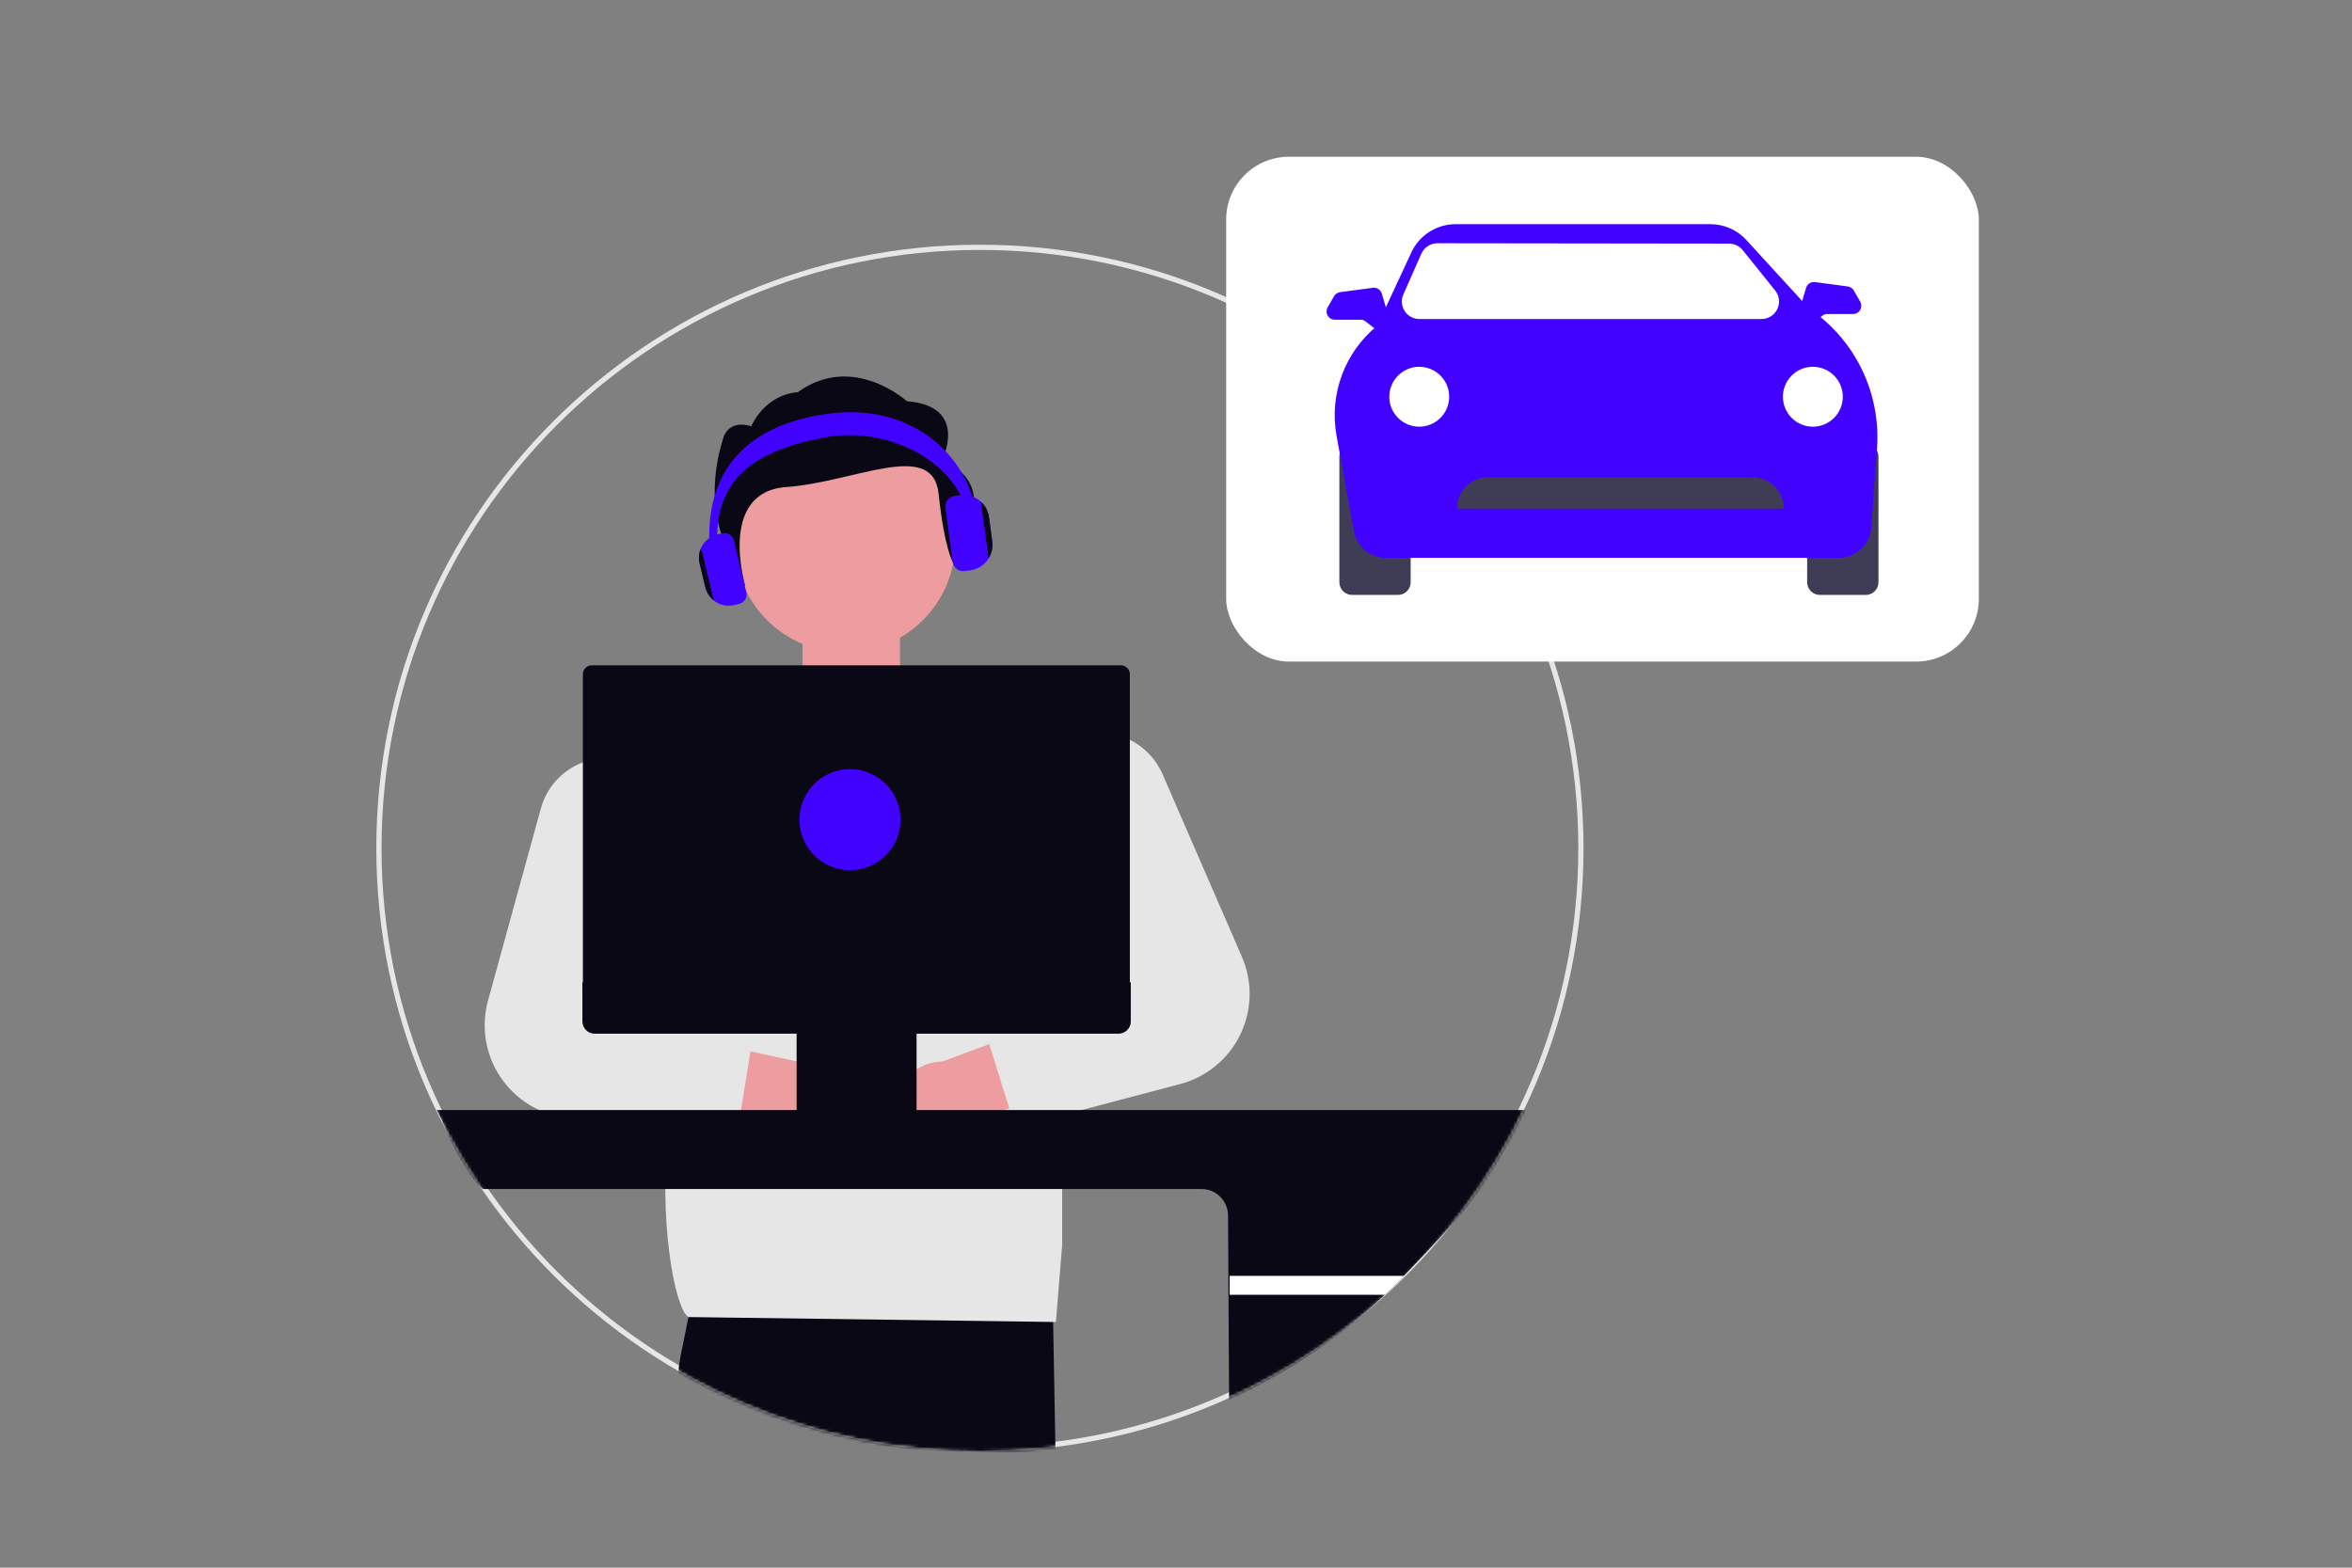 <?xml version="1.0" encoding="UTF-8"?> <svg xmlns="http://www.w3.org/2000/svg" width="750" height="500" viewBox="0 0 750 500" fill="none"><rect x="0" y="0" width="750" height="500" fill="#808080" stroke="none"/><path d="M312.475 462.168C418.317 462.168 504.119 376.366 504.119 270.525C504.119 164.683 418.317 78.881 312.475 78.881C206.634 78.881 120.832 164.683 120.832 270.525C120.832 376.366 206.634 462.168 312.475 462.168Z" stroke="#E6E6E6" stroke-width="1.664"></path><mask id="mask0_4870_106" style="mask-type:luminance" maskUnits="userSpaceOnUse" x="120" y="78" width="385" height="385"><path d="M312.475 463C418.777 463 504.951 376.826 504.951 270.525C504.951 164.223 418.777 78.049 312.475 78.049C206.174 78.049 120 164.223 120 270.525C120 376.826 206.174 463 312.475 463Z" fill="white"></path></mask><g mask="url(#mask0_4870_106)"><path d="M286.991 202.299H255.929V231.142H286.991V202.299Z" fill="#ED9DA0"></path><path d="M336.571 463.168C335.282 463.198 333.988 463.214 332.688 463.214C301.847 463.214 252.202 464.135 217 440C214.087 438.003 222.056 417.604 221.704 399.356L297.656 388.682L335.778 419.531L336.571 463.168Z" fill="#090814"></path><path d="M296.867 421.644H296.548L296.821 421.608L296.867 421.644Z" fill="#2F2E41"></path><path d="M269.448 208.081C288.866 208.081 304.607 192.34 304.607 172.922C304.607 153.504 288.866 137.763 269.448 137.763C250.03 137.763 234.289 153.504 234.289 172.922C234.289 192.34 250.03 208.081 269.448 208.081Z" fill="#ED9DA0"></path><path d="M300.238 147.144C300.238 147.144 309.434 129.565 289.203 127.966C289.203 127.966 271.956 112.321 254.376 125.107C254.376 125.107 244.787 125.107 239.544 135.957C239.544 135.957 232 133.097 230.345 140.752C230.345 140.752 224.826 156.733 230.345 171.117C235.863 185.501 237.696 187.099 237.696 187.099C237.696 187.099 228.628 156.943 250.7 155.345C272.772 153.747 297.472 139.953 299.311 157.533C301.15 175.112 303.918 179.443 303.918 179.443C303.918 179.443 321.39 154.336 300.238 147.144Z" fill="#090814"></path><path d="M360.398 259.571L360.287 260.168L359.015 266.88L350.231 313.298L349.711 316.031L348.62 321.81L347.128 329.694L343.819 347.166L342.872 352.173L342.517 354.051L342.393 354.71L341.41 359.893L341.112 361.457L338.714 379.226V396.952L336.707 421.605L336.712 421.641L219.487 420.062C214.959 417.129 209.896 387.784 213.219 360.314L213.199 359.887L212.916 354.046L212.88 353.295L212.824 352.168L211.738 329.689L211.718 329.319L211.388 322.505L211.079 316.026L210.946 313.294L209.623 285.952L208.728 267.385L207.946 251.221L211.091 250.156L244.72 238.726L258.649 220.618L287.642 220.834L301.835 220.942L325.52 242.908L330.908 245.481L330.949 245.501L334.814 247.349L344.612 252.027L354.971 256.977L360.287 259.514L360.398 259.571Z" fill="#E6E6E6"></path><path d="M262.393 368.898C260.269 369.721 257.989 370.068 255.716 369.915C253.443 369.762 251.231 369.112 249.236 368.011C247.241 366.911 245.511 365.386 244.169 363.545C242.827 361.704 241.905 359.591 241.467 357.355L186.631 349.575L205.693 328.012L254.845 338.705C258.65 338.219 262.502 339.146 265.67 341.311C268.838 343.475 271.101 346.726 272.032 350.448C272.963 354.17 272.495 358.104 270.719 361.505C268.942 364.905 265.98 367.536 262.393 368.898Z" fill="#ED9DA0"></path><path d="M237.946 329.693C236.93 328.405 235.492 327.518 233.885 327.187L211.386 322.509L209.075 322.03C207.733 321.75 206.464 321.19 205.353 320.385C204.242 319.581 203.313 318.551 202.627 317.363C201.916 316.116 201.486 314.728 201.366 313.298C201.259 311.997 201.415 310.687 201.825 309.448L209.621 285.956L214.68 270.713C215.293 268.875 215.655 266.962 215.755 265.027C216.037 259.672 214.38 254.394 211.088 250.161C208.193 246.44 204.179 243.749 199.637 242.485C195.095 241.221 190.268 241.451 185.867 243.142C185.738 243.188 185.605 243.239 185.476 243.291C182.32 244.551 179.5 246.528 177.239 249.065C174.979 251.603 173.339 254.631 172.451 257.911L166.955 277.904L155.618 319.117C154.483 323.246 154.254 327.572 154.946 331.798C155.638 336.024 157.235 340.051 159.627 343.603C162.02 347.155 165.152 350.148 168.808 352.377C172.465 354.606 176.56 356.019 180.813 356.518L213.218 360.316L228.214 362.076C229.948 362.285 231.697 361.832 233.112 360.809C234.528 359.785 235.506 358.267 235.851 356.555C235.875 356.461 235.894 356.367 235.907 356.272L236.267 354.048L239.318 335.327L239.349 335.137C239.508 334.181 239.465 333.204 239.224 332.266C238.982 331.329 238.547 330.452 237.946 329.693Z" fill="#E6E6E6"></path><path d="M297.326 369.498C299.545 370.013 301.851 370.035 304.08 369.563C306.309 369.09 308.407 368.135 310.227 366.765C312.047 365.394 313.544 363.641 314.613 361.628C315.682 359.616 316.297 357.394 316.415 355.119L369.607 339.684L347.691 321.023L300.539 338.541C296.702 338.596 293.019 340.057 290.187 342.647C287.356 345.236 285.573 348.775 285.177 352.592C284.781 356.408 285.799 360.238 288.038 363.354C290.277 366.47 293.582 368.656 297.326 369.498Z" fill="#ED9DA0"></path><path d="M396.014 305.156L370.716 246.932C368.647 242.152 364.951 238.259 360.284 235.945C358.842 235.235 357.327 234.683 355.766 234.298C355.524 234.237 355.282 234.18 355.04 234.132C351.73 233.409 348.297 233.473 345.016 234.317C342.016 235.088 339.213 236.482 336.789 238.409C334.365 240.335 332.374 242.752 330.946 245.5C330.931 245.522 330.917 245.547 330.905 245.572C329.31 248.657 328.462 252.073 328.429 255.545C328.396 259.018 329.179 262.45 330.715 265.565L331.029 266.193L348.906 302.097C349.517 303.325 349.861 304.668 349.916 306.038C349.971 307.408 349.736 308.775 349.226 310.048C348.715 311.32 347.942 312.471 346.955 313.424C345.969 314.377 344.793 315.11 343.503 315.576L342.247 316.029L319.666 324.183C317.972 324.788 316.578 326.026 315.778 327.638C314.979 329.249 314.836 331.108 315.379 332.823L315.435 333.004L321.764 353.259C321.795 353.351 321.826 353.444 321.862 353.536C321.918 353.711 321.986 353.881 322.068 354.045C322.741 355.554 323.93 356.773 325.421 357.483C326.913 358.194 328.609 358.349 330.204 357.92L342.39 354.703L344.875 354.044L376.346 345.739C380.487 344.645 384.342 342.669 387.648 339.946C390.954 337.224 393.632 333.819 395.5 329.965C397.368 326.111 398.381 321.899 398.47 317.617C398.559 313.335 397.721 309.085 396.014 305.157V305.156Z" fill="#E6E6E6"></path><path d="M359.934 213.688C359.69 213.237 359.328 212.86 358.887 212.597C358.446 212.334 357.942 212.196 357.428 212.196H188.718C187.961 212.198 187.237 212.499 186.702 213.035C186.168 213.57 185.867 214.295 185.867 215.052V316.029H360.284V215.052C360.287 214.575 360.167 214.105 359.934 213.688Z" fill="#090814"></path><path d="M185.714 313.295V325.756C185.714 326.8 186.128 327.8 186.866 328.538C187.604 329.276 188.604 329.69 189.648 329.69H254.024V354.282H253.168C253.101 354.282 253.035 354.295 252.973 354.32C252.911 354.346 252.855 354.384 252.807 354.431C252.76 354.479 252.722 354.535 252.696 354.597C252.671 354.659 252.657 354.725 252.657 354.792V356.503C252.657 356.638 252.711 356.768 252.807 356.864C252.903 356.96 253.033 357.013 253.168 357.013H293.133C293.268 357.013 293.398 356.96 293.494 356.864C293.59 356.768 293.644 356.638 293.644 356.503V354.79C293.644 354.655 293.59 354.525 293.494 354.429C293.398 354.333 293.268 354.279 293.133 354.279H292.277V329.69H356.654C357.697 329.69 358.698 329.276 359.436 328.538C360.173 327.8 360.588 326.8 360.588 325.756V313.295H185.714Z" fill="#090814"></path><path d="M271.038 277.532C279.936 277.532 287.149 270.318 287.149 261.421C287.149 252.523 279.936 245.31 271.038 245.31C262.14 245.31 254.927 252.523 254.927 261.421C254.927 270.318 262.14 277.532 271.038 277.532Z" fill="#4202FF"></path><path d="M312.086 171.001H309.515C309.515 151.549 290.264 138.802 270.842 138.792C268.017 138.783 265.199 139.057 262.428 139.61C259.31 140.233 256.073 140.979 252.893 141.951C240.352 145.795 228.721 153.226 228.721 171.001C228.718 174.453 229.158 177.891 230.028 181.232L227.537 181.88C226.615 178.327 226.149 174.672 226.151 171.001C226.151 155.47 232.527 144.802 243.54 138.441C249.329 135.096 256.394 132.94 264.489 131.89C267.858 131.442 271.263 131.339 274.653 131.581C296.979 133.187 312.086 150.314 312.086 171.001Z" fill="#4202FF"></path><path d="M316.372 172.427L315.357 164.933C315.209 163.854 314.848 162.815 314.293 161.877C313.739 160.939 313.002 160.121 312.128 159.471C311.253 158.821 310.257 158.352 309.199 158.092C308.141 157.832 307.042 157.785 305.965 157.955L304.357 158.177C303.467 158.298 302.662 158.767 302.118 159.481C301.573 160.195 301.335 161.096 301.455 161.985L303.796 179.245C303.892 179.949 304.208 180.604 304.697 181.119C305.187 181.633 305.825 181.981 306.523 182.112C306.73 182.153 306.94 182.174 307.151 182.174C307.302 182.174 307.454 182.163 307.603 182.143L309.405 181.901C310.503 181.755 311.56 181.387 312.51 180.818C313.461 180.249 314.285 179.492 314.932 178.592C315.071 178.397 315.205 178.196 315.328 177.99C316.292 176.306 316.66 174.346 316.372 172.427Z" fill="#4202FF"></path><path d="M316.372 172.427L315.36 164.932C315.11 163.04 314.198 161.297 312.787 160.012L315.116 177.185C315.151 177.46 315.222 177.73 315.327 177.987C316.292 176.303 316.66 174.343 316.372 172.424L316.372 172.427Z" fill="#090814"></path><path d="M237.987 188.859L234.024 172.385C233.883 171.79 233.569 171.251 233.123 170.835C232.676 170.418 232.116 170.143 231.513 170.043C231.343 170.017 231.171 170.003 230.999 170.002C230.756 170.003 230.514 170.032 230.278 170.09L228.744 170.46C226.769 170.937 225.064 172.179 224.003 173.911C222.942 175.644 222.613 177.727 223.086 179.703L224.861 187.093C225.266 188.833 226.232 190.392 227.609 191.531C227.832 191.711 228.066 191.877 228.309 192.03C229.172 192.57 230.134 192.933 231.139 193.095C232.144 193.258 233.171 193.218 234.16 192.977L235.689 192.606C236.093 192.512 236.473 192.335 236.805 192.086C237.3 191.726 237.677 191.227 237.887 190.652C238.098 190.078 238.133 189.453 237.987 188.859Z" fill="#4202FF"></path><path d="M223.984 176.441C223.875 175.983 223.67 175.553 223.382 175.18C222.825 176.623 222.723 178.201 223.089 179.704L224.864 187.094C225.269 188.834 226.234 190.393 227.612 191.531L223.984 176.441Z" fill="#090814"></path><path d="M139.27 354.049C143.993 363.031 145.518 371.355 153.905 379.224H383.147C385.387 379.228 387.535 380.12 389.12 381.705C390.704 383.29 391.594 385.438 391.597 387.679L391.929 446.618C406.238 440.044 419.638 431.65 431.796 421.643C435.172 418.87 438.443 415.976 441.61 412.962C443.684 410.996 445.708 408.982 447.682 406.92C462.485 391.5 479.57 373.606 488.197 354.049H139.27Z" fill="#090814"></path><path d="M447.684 406.921C445.713 408.984 443.689 410.998 441.612 412.962H392.101V406.921H447.684Z" fill="white"></path></g><rect x="391" y="50" width="240" height="161" rx="20" fill="white"></rect><path d="M445.772 141.543H431.155C428.912 141.543 427.094 143.361 427.094 145.603V185.688C427.094 187.931 428.912 189.749 431.155 189.749H445.772C448.015 189.749 449.833 187.931 449.833 185.688V145.603C449.833 143.361 448.015 141.543 445.772 141.543Z" fill="#3F3D56"></path><path d="M594.94 141.543H580.322C578.079 141.543 576.261 143.361 576.261 145.603V185.688C576.261 187.931 578.079 189.749 580.322 189.749H594.94C597.182 189.749 599 187.931 599 185.688V145.603C599 143.361 597.182 141.543 594.94 141.543Z" fill="#3F3D56"></path><path d="M586.365 177.925H441.937C439.505 177.926 437.15 177.073 435.283 175.515C433.416 173.956 432.155 171.792 431.721 169.399L426.198 139.021C425.018 132.537 425.601 125.855 427.886 119.673C430.172 113.492 434.075 108.037 439.189 103.88L450.081 80.448C451.327 77.781 453.307 75.524 455.789 73.941C458.27 72.358 461.152 71.513 464.095 71.507H545.452C547.597 71.509 549.717 71.957 551.68 72.821C553.642 73.685 555.404 74.947 556.853 76.527L576.865 98.393C584.07 103.262 589.866 109.941 593.671 117.759C597.477 125.577 599.158 134.259 598.546 142.933L596.722 168.287C596.525 170.902 595.349 173.346 593.429 175.132C591.51 176.919 588.987 177.916 586.365 177.925Z" fill="#4202FF"></path><path d="M561.716 101.75H452.599C451.67 101.75 450.756 101.518 449.939 101.075C449.122 100.632 448.428 99.992 447.921 99.214C447.414 98.435 447.11 97.542 447.035 96.616C446.961 95.69 447.118 94.76 447.494 93.91L453.246 80.906C453.678 79.935 454.378 79.106 455.263 78.518C456.149 77.929 457.184 77.605 458.247 77.583L551.266 77.697C552.14 77.686 553.005 77.879 553.792 78.258C554.579 78.638 555.267 79.195 555.803 79.885L566.149 92.775C566.782 93.602 567.171 94.59 567.272 95.626C567.373 96.662 567.182 97.706 566.721 98.64C566.26 99.573 565.547 100.359 564.663 100.909C563.778 101.458 562.758 101.75 561.716 101.75L561.716 101.75Z" fill="white"></path><path d="M578.08 136.086C583.355 136.086 587.631 131.81 587.631 126.535C587.631 121.261 583.355 116.985 578.08 116.985C572.806 116.985 568.53 121.261 568.53 126.535C568.53 131.81 572.806 136.086 578.08 136.086Z" fill="white"></path><path d="M452.562 136.086C457.837 136.086 462.113 131.81 462.113 126.535C462.113 121.261 457.837 116.985 452.562 116.985C447.288 116.985 443.012 121.261 443.012 126.535C443.012 131.81 447.288 136.086 452.562 136.086Z" fill="white"></path><path d="M568.758 162.235H464.614V162.008C464.616 159.415 465.647 156.93 467.481 155.097C469.314 153.264 471.799 152.233 474.391 152.23H558.979C561.571 152.233 564.057 153.264 565.89 155.097C567.723 156.93 568.754 159.416 568.757 162.008L568.758 162.235Z" fill="#3F3D56"></path><path d="M440.72 105.883C440.141 105.884 439.578 105.693 439.118 105.342L435.305 102.426C434.923 102.136 434.458 101.978 433.978 101.977H425.651C425.188 101.978 424.733 101.856 424.332 101.625C423.931 101.394 423.598 101.062 423.366 100.661C423.134 100.261 423.011 99.806 423.011 99.344C423.01 98.881 423.131 98.426 423.362 98.025L425.395 94.483C425.597 94.132 425.877 93.832 426.214 93.607C426.55 93.381 426.933 93.235 427.335 93.18L437.753 91.791C438.377 91.706 439.011 91.847 439.54 92.189C440.068 92.532 440.456 93.053 440.632 93.658L443.251 102.497C443.367 102.89 443.391 103.306 443.319 103.71C443.246 104.115 443.081 104.496 442.835 104.826C442.589 105.155 442.27 105.422 441.903 105.605C441.536 105.789 441.131 105.885 440.72 105.885L440.72 105.883Z" fill="#4202FF"></path><path d="M575.824 104.064C575.414 104.065 575.009 103.969 574.641 103.785C574.274 103.601 573.955 103.334 573.709 103.005C573.463 102.676 573.298 102.294 573.226 101.89C573.153 101.486 573.177 101.07 573.294 100.676L575.912 91.84C576.087 91.234 576.475 90.713 577.004 90.37C577.532 90.028 578.167 89.887 578.791 89.973L589.209 91.362C589.611 91.417 589.994 91.563 590.33 91.789C590.667 92.015 590.947 92.315 591.149 92.665L593.182 96.204C593.413 96.606 593.534 97.061 593.533 97.523C593.533 97.986 593.41 98.441 593.178 98.841C592.946 99.242 592.613 99.574 592.212 99.805C591.811 100.036 591.356 100.157 590.893 100.157H582.567C582.088 100.158 581.622 100.316 581.241 100.606L577.428 103.521C576.968 103.873 576.404 104.064 575.825 104.063L575.824 104.064Z" fill="#4202FF"></path></svg> 